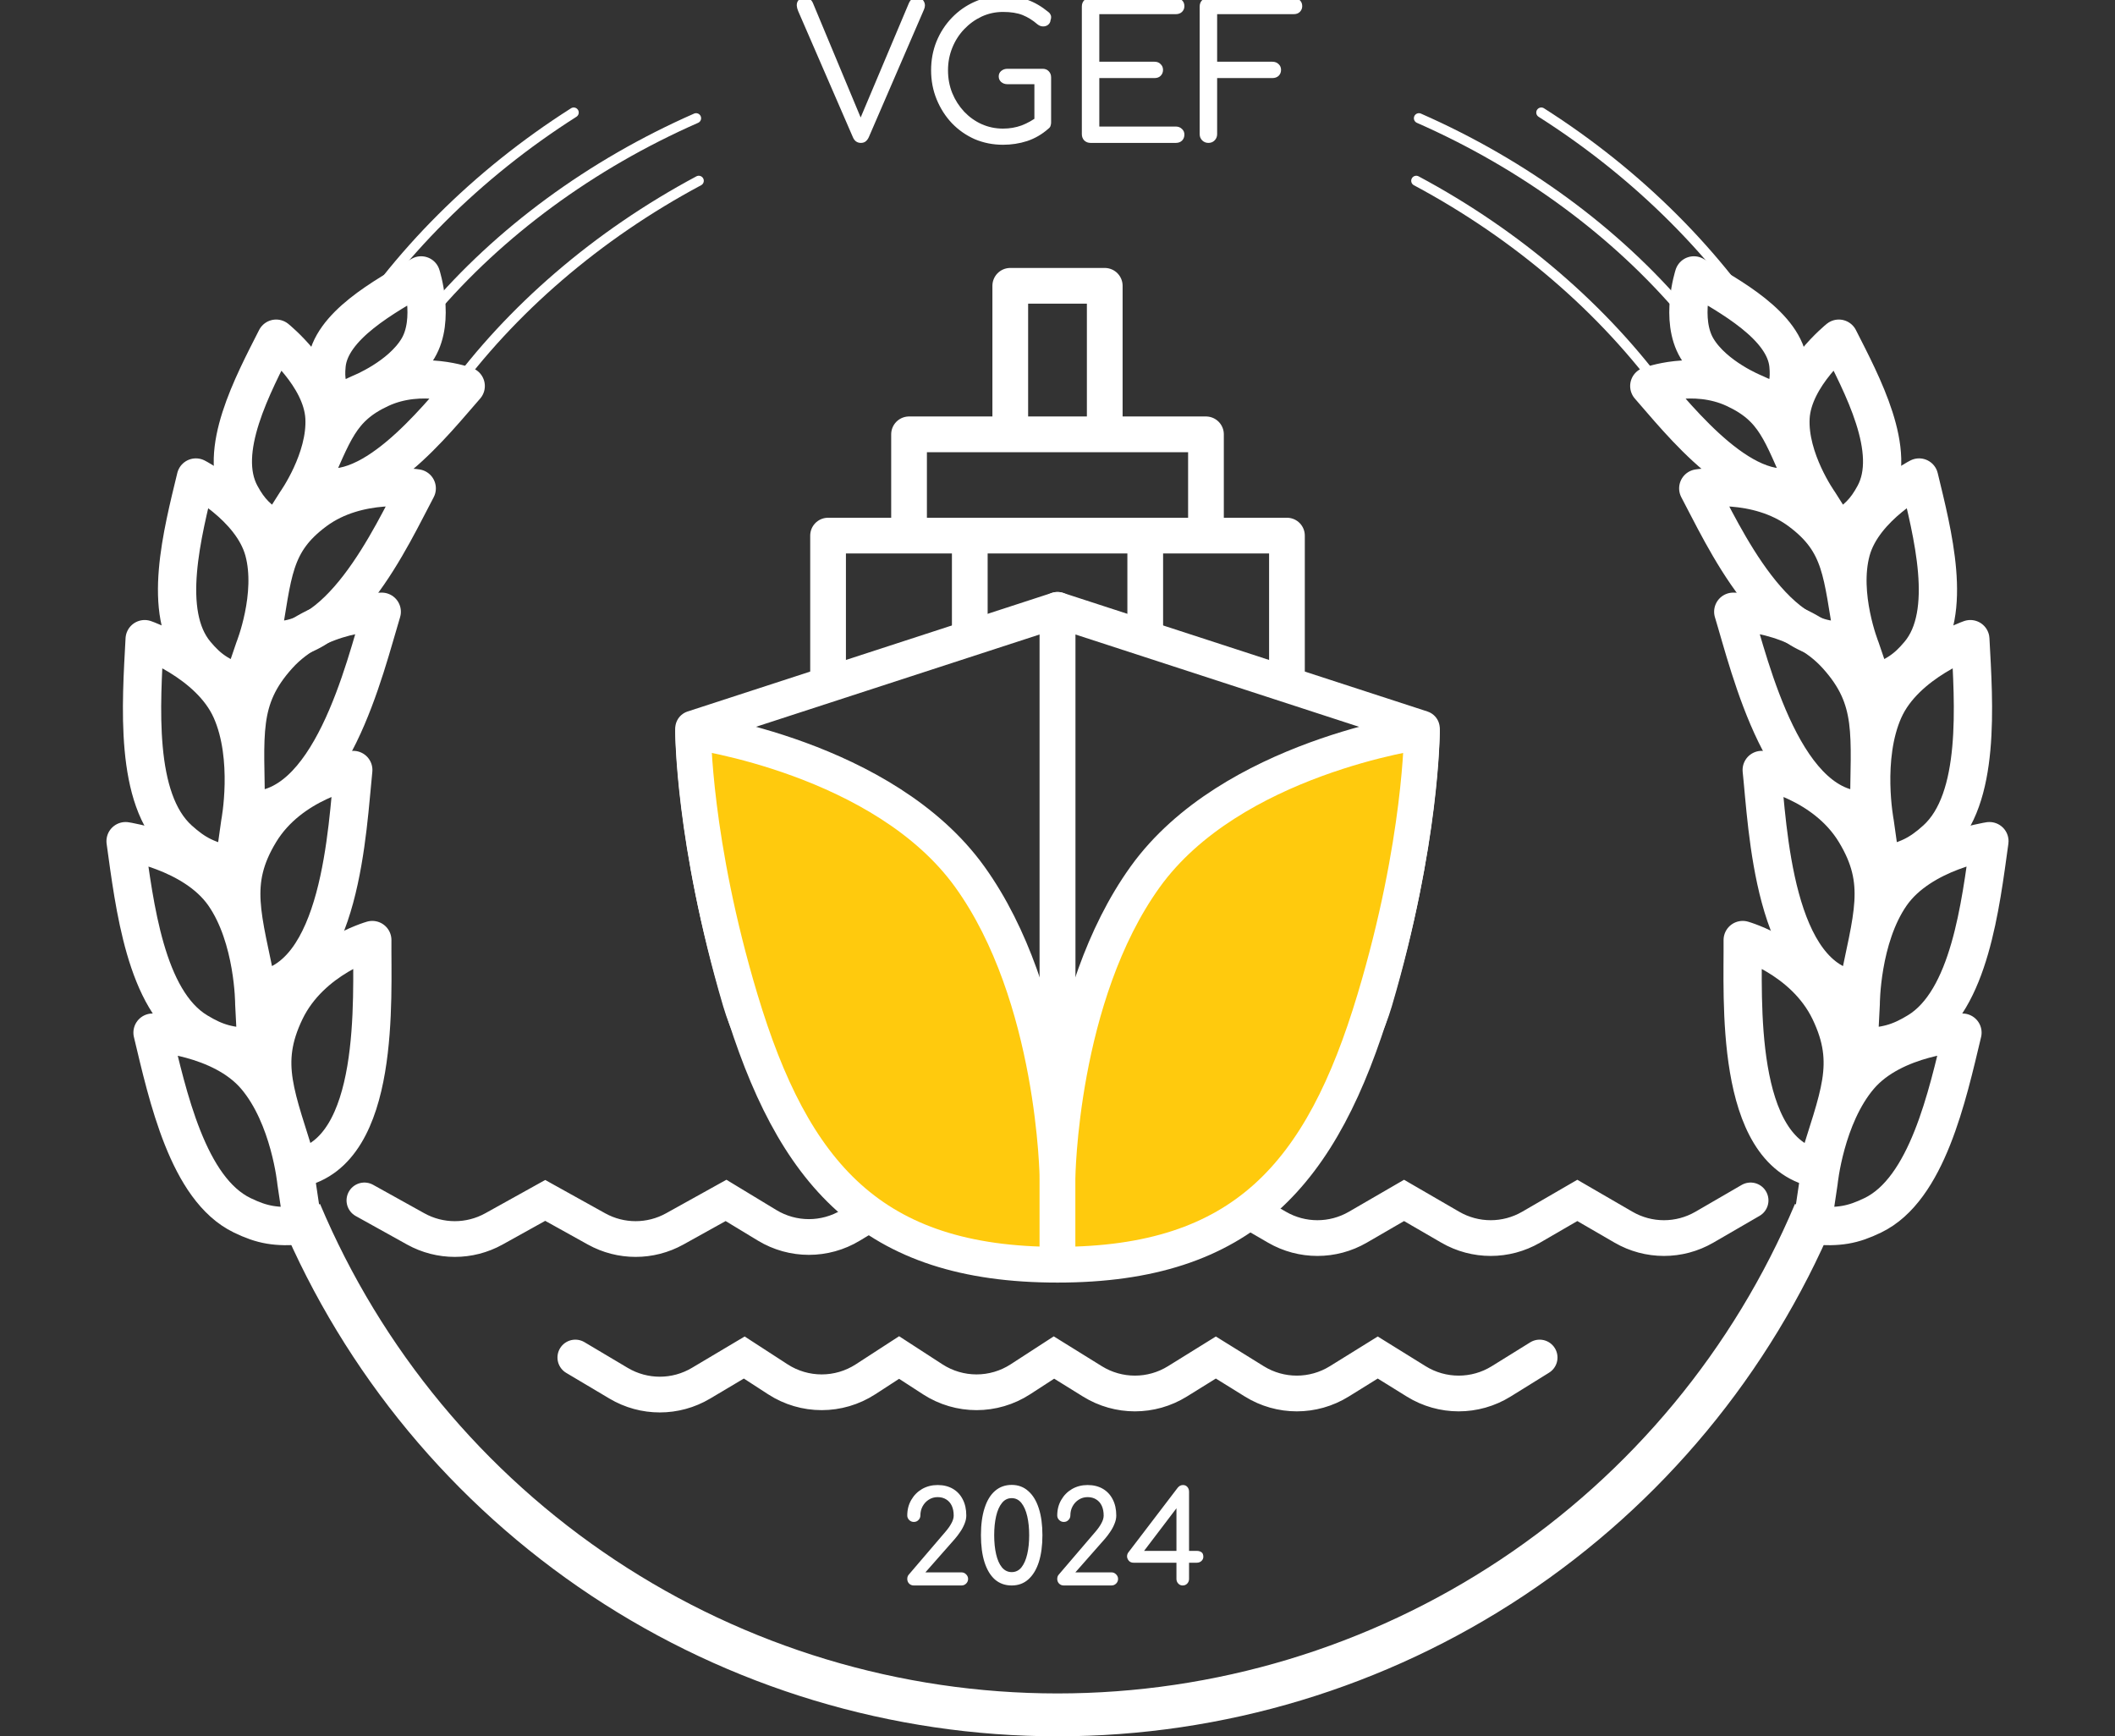 <?xml version="1.0" encoding="UTF-8"?> <svg xmlns="http://www.w3.org/2000/svg" width="296" height="243" viewBox="0 0 296 243" fill="none"><rect x="0" y="0" width="296" height="243" fill="#333333" stroke="none"/><g clip-path="url(#clip0_718_1072)"><path d="M62.832 55.3C71.474 43.35 83.605 32.884 97.793 25.301" stroke="white" stroke-width="1.409" stroke-linecap="round"></path><path d="M47.661 48.315C55.39 35.743 66.708 24.387 80.293 15.749" stroke="white" stroke-width="1.409" stroke-linecap="round"></path><path d="M60.311 43.771C69.823 32.519 82.703 23.015 97.418 16.545" stroke="white" stroke-width="1.409" stroke-linecap="round"></path><path d="M35.78 150.634C30.974 144.999 21.347 144.52 21.347 144.52C23.461 153.357 26.284 166.414 33.902 170.087C36.696 171.435 38.589 171.796 42.385 171.492L41.482 165.44C41.482 165.44 40.586 156.268 35.78 150.634Z" stroke="white" stroke-width="5.356" stroke-linecap="round" stroke-linejoin="round"></path><path d="M39.916 141.477C43.511 133.998 52.104 131.561 52.104 131.561C52.032 139.566 53.353 161.091 41.736 163.506C38.676 153.362 36.321 148.956 39.916 141.477Z" stroke="white" stroke-width="5.356" stroke-linecap="round" stroke-linejoin="round"></path><path d="M31.347 125.188C27.11 119.12 17.576 117.723 17.576 117.723C18.823 126.722 20.366 139.989 27.592 144.374C30.242 145.982 32.092 146.523 35.899 146.583L35.587 140.472C35.587 140.472 35.584 131.256 31.347 125.188Z" stroke="white" stroke-width="5.356" stroke-linecap="round" stroke-linejoin="round"></path><path d="M36.352 116.467C40.655 109.366 49.443 107.76 49.443 107.76C48.596 115.722 47.823 137.276 36.027 138.571C33.966 128.181 32.048 123.569 36.352 116.467Z" stroke="white" stroke-width="5.356" stroke-linecap="round" stroke-linejoin="round"></path><path d="M32.353 99.356C29.344 92.604 20.247 89.451 20.247 89.451C19.765 98.524 18.765 111.846 25.028 117.503C27.325 119.578 29.038 120.455 32.765 121.224L33.617 115.163C33.617 115.163 35.363 106.108 32.353 99.356Z" stroke="white" stroke-width="5.356" stroke-linecap="round" stroke-linejoin="round"></path><path d="M38.92 91.724C44.493 85.551 53.426 85.615 53.426 85.615C51.084 93.279 46.238 114.309 34.41 113.378C34.356 102.785 33.349 97.897 38.92 91.724Z" stroke="white" stroke-width="5.356" stroke-linecap="round" stroke-linejoin="round"></path><path d="M36.928 77.061C35.234 70.845 27.416 66.829 27.416 66.829C25.56 74.526 22.565 85.785 27.404 91.535C29.178 93.644 30.606 94.642 33.89 95.841L35.615 90.775C35.615 90.775 38.623 83.277 36.928 77.061Z" stroke="white" stroke-width="5.356" stroke-linecap="round" stroke-linejoin="round"></path><path d="M44.119 71.478C50.172 67.001 58.323 68.349 58.323 68.349C54.987 74.57 47.276 91.871 36.617 89.361C38.223 80.286 38.065 75.956 44.119 71.478Z" stroke="white" stroke-width="5.356" stroke-linecap="round" stroke-linejoin="round"></path><path d="M45.409 58.435C45.086 52.578 38.65 47.399 38.65 47.399C35.386 53.831 30.352 63.181 33.681 69.278C34.901 71.513 36.024 72.694 38.826 74.437L41.441 70.309C41.441 70.309 45.732 64.292 45.409 58.435Z" stroke="white" stroke-width="5.356" stroke-linecap="round" stroke-linejoin="round"></path><path d="M58.497 48.759C60.926 44.705 58.935 38.544 58.935 38.544C53.832 41.479 46.219 45.626 45.704 51.099C45.515 53.106 45.737 54.366 46.835 56.706L50.461 55.039C50.461 55.039 56.068 52.812 58.497 48.759Z" stroke="white" stroke-width="5.356" stroke-linecap="round" stroke-linejoin="round"></path><path d="M53.231 54.381C58.994 51.705 65.178 54.025 65.178 54.025C61.201 58.514 51.383 71.235 43.455 67.601C46.668 60.558 47.468 57.057 53.231 54.381Z" stroke="white" stroke-width="5.356" stroke-linecap="round" stroke-linejoin="round"></path><path d="M148 240C125.376 240 103.254 233.327 84.404 220.815C65.554 208.304 50.813 190.511 42.027 169.662" stroke="white" stroke-width="6"></path><path d="M233.168 55.3C224.526 43.35 212.396 32.884 198.207 25.301" stroke="white" stroke-width="1.409" stroke-linecap="round"></path><path d="M248.339 48.315C240.61 35.743 229.292 24.387 215.707 15.749" stroke="white" stroke-width="1.409" stroke-linecap="round"></path><path d="M235.689 43.771C226.177 32.519 213.297 23.015 198.582 16.545" stroke="white" stroke-width="1.409" stroke-linecap="round"></path><path d="M260.22 150.634C265.027 144.999 274.653 144.52 274.653 144.52C272.539 153.357 269.717 166.414 262.098 170.087C259.304 171.435 257.411 171.796 253.615 171.492L254.518 165.44C254.518 165.44 255.414 156.268 260.22 150.634Z" stroke="white" stroke-width="5.356" stroke-linecap="round" stroke-linejoin="round"></path><path d="M256.084 141.477C252.489 133.998 243.896 131.561 243.896 131.561C243.968 139.566 242.647 161.091 254.264 163.506C257.324 153.362 259.679 148.956 256.084 141.477Z" stroke="white" stroke-width="5.356" stroke-linecap="round" stroke-linejoin="round"></path><path d="M264.653 125.188C268.889 119.12 278.424 117.723 278.424 117.723C277.177 126.722 275.634 139.989 268.408 144.374C265.758 145.982 263.909 146.523 260.101 146.583L260.413 140.472C260.413 140.472 260.416 131.256 264.653 125.188Z" stroke="white" stroke-width="5.356" stroke-linecap="round" stroke-linejoin="round"></path><path d="M259.648 116.467C255.345 109.366 246.557 107.76 246.557 107.76C247.404 115.722 248.177 137.276 259.973 138.571C262.034 128.181 263.952 123.569 259.648 116.467Z" stroke="white" stroke-width="5.356" stroke-linecap="round" stroke-linejoin="round"></path><path d="M263.647 99.356C266.656 92.604 275.753 89.451 275.753 89.451C276.235 98.524 277.235 111.846 270.972 117.503C268.675 119.578 266.962 120.455 263.235 121.224L262.383 115.163C262.383 115.163 260.637 106.108 263.647 99.356Z" stroke="white" stroke-width="5.356" stroke-linecap="round" stroke-linejoin="round"></path><path d="M257.079 91.724C251.507 85.551 242.574 85.615 242.574 85.615C244.916 93.279 249.762 114.309 261.59 113.378C261.644 102.785 262.652 97.897 257.079 91.724Z" stroke="white" stroke-width="5.356" stroke-linecap="round" stroke-linejoin="round"></path><path d="M259.072 77.061C260.766 70.845 268.583 66.829 268.583 66.829C270.44 74.526 273.435 85.785 268.596 91.535C266.822 93.644 265.394 94.642 262.11 95.841L260.385 90.775C260.385 90.775 257.377 83.277 259.072 77.061Z" stroke="white" stroke-width="5.356" stroke-linecap="round" stroke-linejoin="round"></path><path d="M251.881 71.478C245.828 67.001 237.677 68.349 237.677 68.349C241.013 74.57 248.724 91.871 259.383 89.361C257.777 80.286 257.935 75.956 251.881 71.478Z" stroke="white" stroke-width="5.356" stroke-linecap="round" stroke-linejoin="round"></path><path d="M250.591 58.435C250.914 52.578 257.35 47.399 257.35 47.399C260.614 53.831 265.648 63.181 262.319 69.278C261.099 71.513 259.976 72.694 257.174 74.437L254.559 70.309C254.559 70.309 250.268 64.292 250.591 58.435Z" stroke="white" stroke-width="5.356" stroke-linecap="round" stroke-linejoin="round"></path><path d="M237.503 48.759C235.074 44.705 237.065 38.544 237.065 38.544C242.168 41.479 249.781 45.626 250.296 51.099C250.485 53.106 250.263 54.366 249.165 56.706L245.539 55.039C245.539 55.039 239.933 52.812 237.503 48.759Z" stroke="white" stroke-width="5.356" stroke-linecap="round" stroke-linejoin="round"></path><path d="M242.769 54.381C237.006 51.705 230.822 54.025 230.822 54.025C234.799 58.514 244.617 71.235 252.545 67.601C249.332 60.558 248.532 57.057 242.769 54.381Z" stroke="white" stroke-width="5.356" stroke-linecap="round" stroke-linejoin="round"></path><path d="M148 240C170.624 240 192.746 233.327 211.596 220.815C230.446 208.304 245.186 190.511 253.973 169.662" stroke="white" stroke-width="6"></path><path d="M215.476 189.987L210.092 193.328C206.45 195.587 201.844 195.587 198.203 193.328L192.819 189.987L187.435 193.328C183.794 195.587 179.187 195.587 175.546 193.328L170.162 189.987L164.778 193.328C161.137 195.587 156.53 195.587 152.889 193.328L147.505 189.987L142.805 193.036C139.072 195.457 134.265 195.457 130.533 193.036L125.833 189.987L121.133 193.036C117.4 195.457 112.594 195.457 108.861 193.036L104.161 189.987L98.103 193.589C94.551 195.701 90.129 195.701 86.578 193.589L80.519 189.987" stroke="white" stroke-width="5" stroke-linecap="round"></path><path d="M51 168L58.177 171.987C61.582 173.878 65.722 173.878 69.128 171.987L76.304 168L83.481 171.987C86.886 173.878 91.027 173.878 94.432 171.987L101.609 168L107.363 171.487C110.955 173.664 115.458 173.664 119.05 171.487L124.804 168L130.558 171.487C134.15 173.664 138.654 173.664 142.246 171.487L148 168L154.47 171.751C157.968 173.778 162.282 173.778 165.78 171.751L172.25 168L178.72 171.751C182.218 173.778 186.532 173.778 190.03 171.751L196.5 168L202.97 171.751C206.468 173.778 210.782 173.778 214.28 171.751L220.75 168L227.22 171.751C230.718 173.778 235.032 173.778 238.53 171.751L245 168" stroke="white" stroke-width="5" stroke-linecap="round"></path><path d="M127.892 221.891C127.628 221.891 127.406 221.801 127.226 221.621C127.058 221.441 126.974 221.225 126.974 220.973C126.974 220.709 127.058 220.493 127.226 220.325L132.338 214.349C132.698 213.929 132.974 213.533 133.166 213.161C133.37 212.789 133.472 212.435 133.472 212.099C133.472 211.571 133.382 211.115 133.202 210.731C133.022 210.347 132.764 210.053 132.428 209.849C132.092 209.633 131.69 209.525 131.222 209.525C130.766 209.525 130.352 209.645 129.98 209.885C129.62 210.113 129.332 210.425 129.116 210.821C128.912 211.205 128.81 211.631 128.81 212.099C128.81 212.339 128.72 212.549 128.54 212.729C128.372 212.909 128.156 212.999 127.892 212.999C127.64 212.999 127.424 212.909 127.244 212.729C127.064 212.549 126.974 212.339 126.974 212.099C126.974 211.283 127.16 210.557 127.532 209.921C127.904 209.273 128.408 208.763 129.044 208.391C129.692 208.019 130.418 207.833 131.222 207.833C132.038 207.833 132.746 208.007 133.346 208.355C133.946 208.703 134.408 209.195 134.732 209.831C135.068 210.467 135.236 211.223 135.236 212.099C135.236 212.483 135.152 212.873 134.984 213.269C134.828 213.665 134.624 214.043 134.372 214.403C134.132 214.763 133.886 215.087 133.634 215.375L129.512 220.055H134.552C134.816 220.055 135.038 220.151 135.218 220.343C135.398 220.523 135.488 220.733 135.488 220.973C135.488 221.225 135.398 221.441 135.218 221.621C135.038 221.801 134.816 221.891 134.552 221.891H127.892ZM141.588 221.891C140.676 221.891 139.896 221.615 139.248 221.063C138.612 220.499 138.126 219.695 137.79 218.651C137.454 217.595 137.286 216.329 137.286 214.853C137.286 213.377 137.454 212.117 137.79 211.073C138.126 210.017 138.612 209.213 139.248 208.661C139.896 208.097 140.676 207.815 141.588 207.815C142.5 207.815 143.274 208.103 143.91 208.679C144.558 209.243 145.05 210.053 145.386 211.109C145.722 212.153 145.89 213.401 145.89 214.853C145.89 216.305 145.722 217.559 145.386 218.615C145.05 219.659 144.558 220.469 143.91 221.045C143.274 221.609 142.5 221.891 141.588 221.891ZM141.588 220.019C142.14 220.019 142.596 219.797 142.956 219.353C143.316 218.897 143.586 218.279 143.766 217.499C143.946 216.719 144.036 215.837 144.036 214.853C144.036 213.869 143.946 212.987 143.766 212.207C143.586 211.427 143.316 210.809 142.956 210.353C142.596 209.897 142.14 209.669 141.588 209.669C141.036 209.669 140.58 209.897 140.22 210.353C139.86 210.797 139.59 211.409 139.41 212.189C139.23 212.969 139.14 213.857 139.14 214.853C139.14 215.849 139.23 216.737 139.41 217.517C139.59 218.297 139.86 218.909 140.22 219.353C140.592 219.797 141.048 220.019 141.588 220.019ZM148.881 221.891C148.617 221.891 148.395 221.801 148.215 221.621C148.047 221.441 147.963 221.225 147.963 220.973C147.963 220.709 148.047 220.493 148.215 220.325L153.327 214.349C153.687 213.929 153.963 213.533 154.155 213.161C154.359 212.789 154.461 212.435 154.461 212.099C154.461 211.571 154.371 211.115 154.191 210.731C154.011 210.347 153.753 210.053 153.417 209.849C153.081 209.633 152.679 209.525 152.211 209.525C151.755 209.525 151.341 209.645 150.969 209.885C150.609 210.113 150.321 210.425 150.105 210.821C149.901 211.205 149.799 211.631 149.799 212.099C149.799 212.339 149.709 212.549 149.529 212.729C149.361 212.909 149.145 212.999 148.881 212.999C148.629 212.999 148.413 212.909 148.233 212.729C148.053 212.549 147.963 212.339 147.963 212.099C147.963 211.283 148.149 210.557 148.521 209.921C148.893 209.273 149.397 208.763 150.033 208.391C150.681 208.019 151.407 207.833 152.211 207.833C153.027 207.833 153.735 208.007 154.335 208.355C154.935 208.703 155.397 209.195 155.721 209.831C156.057 210.467 156.225 211.223 156.225 212.099C156.225 212.483 156.141 212.873 155.973 213.269C155.817 213.665 155.613 214.043 155.361 214.403C155.121 214.763 154.875 215.087 154.623 215.375L150.501 220.055H155.541C155.805 220.055 156.027 220.151 156.207 220.343C156.387 220.523 156.477 220.733 156.477 220.973C156.477 221.225 156.387 221.441 156.207 221.621C156.027 221.801 155.805 221.891 155.541 221.891H148.881ZM165.511 221.891C165.271 221.891 165.067 221.801 164.899 221.621C164.731 221.441 164.647 221.225 164.647 220.973V218.705H158.653C158.377 218.705 158.161 218.621 158.005 218.453C157.849 218.285 157.759 218.093 157.735 217.877C157.723 217.649 157.783 217.445 157.915 217.265L164.809 208.229C164.905 208.109 165.013 208.013 165.133 207.941C165.265 207.869 165.409 207.833 165.565 207.833C165.817 207.833 166.021 207.923 166.177 208.103C166.333 208.283 166.411 208.505 166.411 208.769V217.049H167.491C167.743 217.049 167.959 217.109 168.139 217.229C168.319 217.349 168.409 217.565 168.409 217.877C168.409 218.105 168.319 218.303 168.139 218.471C167.959 218.627 167.743 218.705 167.491 218.705H166.411V220.973C166.411 221.225 166.327 221.441 166.159 221.621C165.991 221.801 165.775 221.891 165.511 221.891ZM159.733 217.553L159.247 217.049H164.647V209.633L165.205 210.353L159.733 217.553Z" fill="white"></path><path d="M148.001 85.352L199 101.952C199 101.952 199 117.723 192.389 140.134C188.658 152.783 173.5 169.185 173.5 169.185L160.279 174.165L148.001 167.525V85.352Z" stroke="white" stroke-width="5" stroke-linecap="round" stroke-linejoin="round"></path><path d="M148.001 85.352L97.002 101.952C97.002 101.952 97.002 117.723 103.613 140.134C107.344 152.783 122.501 169.185 122.501 169.185L135.723 174.165L148.001 167.525V85.352Z" stroke="white" stroke-width="5" stroke-linecap="round" stroke-linejoin="round"></path><path d="M115.891 94.8V74.959H123.918H131.946H135.724M180.112 94.8V74.959H172.084H164.056H160.279M160.279 74.959H156.029H148.001H139.974H135.724M160.279 74.959V88.33M135.724 74.959V88.33" stroke="white" stroke-width="5" stroke-linecap="round" stroke-linejoin="round"></path><path d="M127.224 74.014V60.786H168.778V74.014" stroke="white" stroke-width="5" stroke-linecap="round" stroke-linejoin="round"></path><path d="M141.39 58.897V40H154.612V58.897" stroke="white" stroke-width="5" stroke-linecap="round" stroke-linejoin="round"></path><path d="M147.999 166.766V164.936C147.999 164.936 147.739 139.415 135.721 122.71C123.704 106.006 97 102.359 97 102.359C97 102.359 97 117.849 103.611 139.861C110.973 164.376 122.027 177 147.999 177V166.766Z" fill="#FFCA0D" stroke="white" stroke-width="5" stroke-linecap="round" stroke-linejoin="round"></path><path d="M147.999 166.766V164.936C147.999 164.936 148.26 139.415 160.277 122.71C172.294 106.006 198.998 102.359 198.998 102.359C198.998 102.359 198.998 117.849 192.387 139.861C185.025 164.376 173.971 177 147.999 177V166.766Z" fill="#FFCA0D" stroke="white" stroke-width="5" stroke-linecap="round" stroke-linejoin="round"></path><path d="M120.49 20C119.97 20 119.597 19.74 119.372 19.22L111.702 1.54C111.477 1.003 111.451 0.561 111.624 0.214C111.815 -0.133 112.161 -0.306 112.664 -0.306C113.201 -0.306 113.574 -0.055 113.782 0.448L120.646 16.906H120.256L127.198 0.448C127.319 0.171 127.467 -0.02 127.64 -0.124C127.813 -0.245 128.047 -0.306 128.342 -0.306C128.81 -0.306 129.131 -0.133 129.304 0.214C129.495 0.561 129.495 0.942 129.304 1.358L121.582 19.22C121.461 19.48 121.305 19.679 121.114 19.818C120.941 19.939 120.733 20 120.49 20ZM140.372 20.26C138.968 20.26 137.651 20 136.42 19.48C135.207 18.943 134.141 18.197 133.222 17.244C132.321 16.291 131.61 15.181 131.09 13.916C130.57 12.651 130.31 11.29 130.31 9.834C130.31 8.395 130.561 7.052 131.064 5.804C131.584 4.539 132.303 3.429 133.222 2.476C134.141 1.523 135.207 0.777 136.42 0.24C137.633 -0.297 138.951 -0.566 140.372 -0.566C141.672 -0.566 142.816 -0.384 143.804 -0.02C144.792 0.327 145.771 0.899 146.742 1.696C146.881 1.8 146.976 1.921 147.028 2.06C147.097 2.181 147.123 2.311 147.106 2.45C147.106 2.571 147.08 2.693 147.028 2.814C147.011 3.074 146.898 3.291 146.69 3.464C146.499 3.62 146.265 3.698 145.988 3.698C145.711 3.698 145.451 3.603 145.208 3.412C144.549 2.84 143.856 2.407 143.128 2.112C142.4 1.817 141.481 1.67 140.372 1.67C139.315 1.67 138.318 1.887 137.382 2.32C136.463 2.753 135.649 3.343 134.938 4.088C134.227 4.833 133.673 5.7 133.274 6.688C132.875 7.676 132.676 8.725 132.676 9.834C132.676 10.978 132.875 12.044 133.274 13.032C133.673 14.003 134.227 14.869 134.938 15.632C135.649 16.377 136.463 16.958 137.382 17.374C138.318 17.79 139.315 17.998 140.372 17.998C141.291 17.998 142.157 17.851 142.972 17.556C143.787 17.244 144.558 16.811 145.286 16.256C145.563 16.048 145.841 15.961 146.118 15.996C146.395 16.013 146.629 16.126 146.82 16.334C147.011 16.525 147.106 16.793 147.106 17.14C147.106 17.296 147.08 17.452 147.028 17.608C146.993 17.747 146.898 17.877 146.742 17.998C145.841 18.795 144.844 19.376 143.752 19.74C142.677 20.087 141.551 20.26 140.372 20.26ZM147.106 17.14L144.766 16.646V11.784H140.996C140.649 11.784 140.355 11.68 140.112 11.472C139.887 11.264 139.774 11.004 139.774 10.692C139.774 10.38 139.887 10.129 140.112 9.938C140.355 9.73 140.649 9.626 140.996 9.626H145.91C146.274 9.626 146.56 9.739 146.768 9.964C146.993 10.189 147.106 10.475 147.106 10.822V17.14ZM152.629 20C152.282 20 151.987 19.887 151.745 19.662C151.519 19.419 151.407 19.125 151.407 18.778V0.916C151.407 0.552 151.519 0.257 151.745 0.032C151.987 -0.193 152.282 -0.306 152.629 -0.306H164.563C164.909 -0.306 165.195 -0.193 165.421 0.032C165.646 0.24 165.759 0.517 165.759 0.864C165.759 1.176 165.646 1.445 165.421 1.67C165.195 1.878 164.909 1.982 164.563 1.982H153.851V8.638H161.573C161.937 8.638 162.223 8.751 162.431 8.976C162.656 9.184 162.769 9.453 162.769 9.782C162.769 10.111 162.656 10.389 162.431 10.614C162.223 10.822 161.937 10.926 161.573 10.926H153.851V17.712H164.563C164.909 17.712 165.195 17.825 165.421 18.05C165.646 18.258 165.759 18.518 165.759 18.83C165.759 19.177 165.646 19.463 165.421 19.688C165.195 19.896 164.909 20 164.563 20H152.629ZM169.12 20C168.79 20 168.504 19.887 168.262 19.662C168.019 19.419 167.898 19.125 167.898 18.778V0.916C167.898 0.552 168.01 0.257 168.236 0.032C168.478 -0.193 168.773 -0.306 169.12 -0.306H181.054C181.418 -0.306 181.704 -0.193 181.912 0.032C182.137 0.24 182.25 0.517 182.25 0.864C182.25 1.176 182.137 1.445 181.912 1.67C181.704 1.878 181.418 1.982 181.054 1.982H170.342V8.638H178.064C178.428 8.638 178.722 8.751 178.948 8.976C179.173 9.184 179.286 9.453 179.286 9.782C179.286 10.111 179.173 10.389 178.948 10.614C178.722 10.822 178.428 10.926 178.064 10.926H170.342V18.778C170.342 19.125 170.22 19.419 169.978 19.662C169.752 19.887 169.466 20 169.12 20Z" fill="white"></path></g><defs><clipPath id="clip0_718_1072"><rect width="296" height="243" fill="white"></rect></clipPath></defs></svg> 